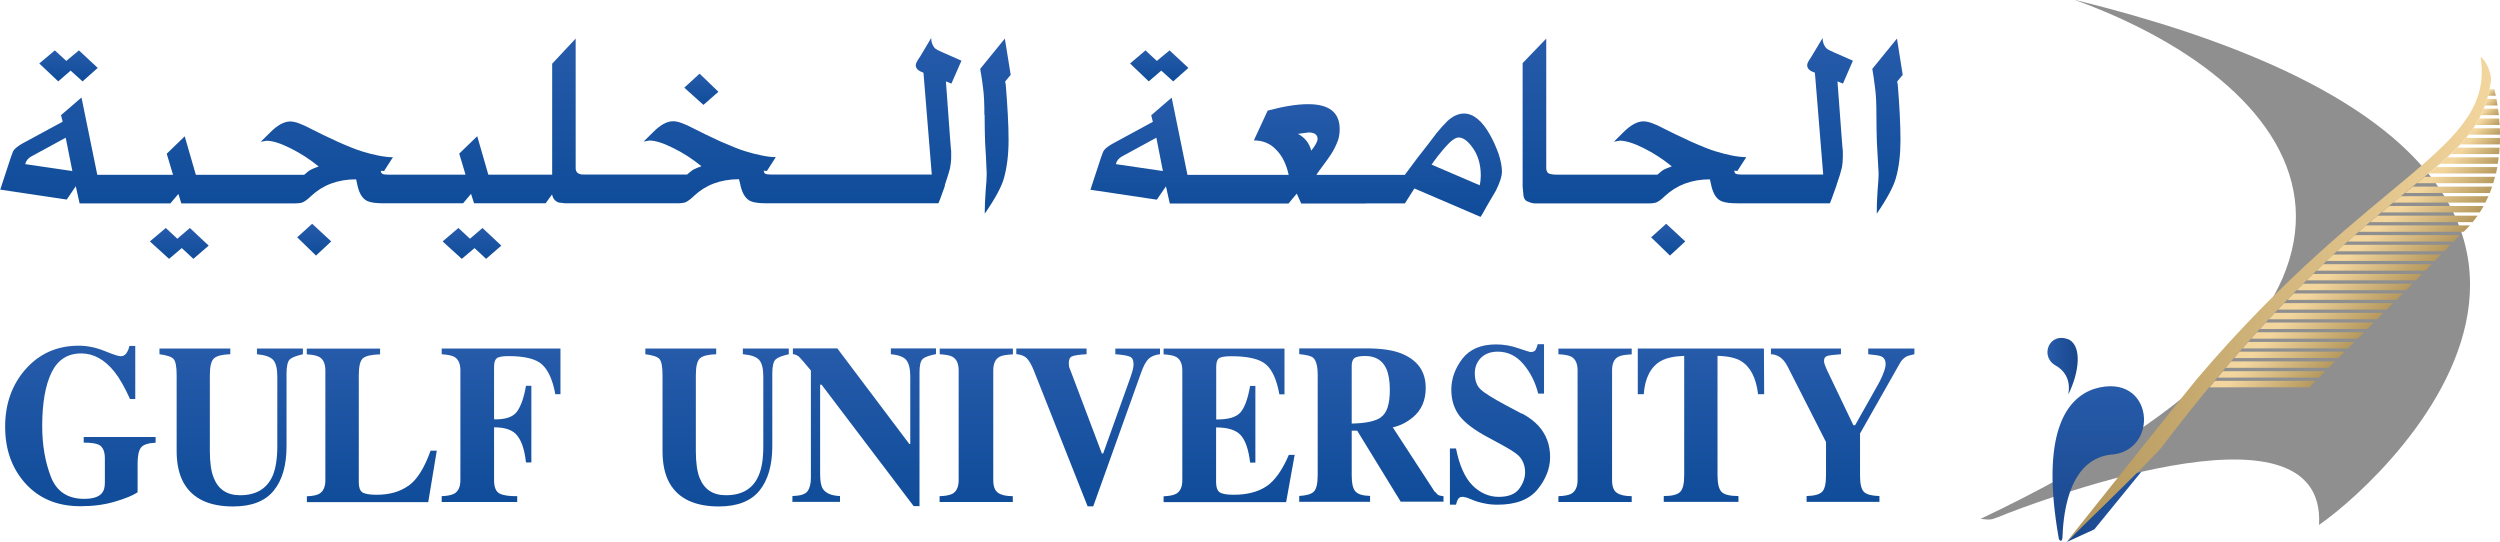 <?xml version="1.0" encoding="UTF-8"?><svg id="Layer_1" xmlns="http://www.w3.org/2000/svg" xmlns:xlink="http://www.w3.org/1999/xlink" viewBox="0 0 213.84 46.36"><defs><style>.cls-1{fill:#8f8f8f;}.cls-2{fill:url(#linear-gradient-8);}.cls-3{fill:url(#linear-gradient-7);}.cls-4{fill:url(#linear-gradient-5);}.cls-5{fill:url(#linear-gradient-6);}.cls-6{fill:url(#linear-gradient-9);}.cls-7{fill:url(#linear-gradient-4);}.cls-8{fill:url(#linear-gradient-3);}.cls-9{fill:url(#linear-gradient-2);}.cls-10{fill:url(#linear-gradient);}.cls-11{fill:url(#linear-gradient-43);}.cls-12{fill:url(#linear-gradient-40);}.cls-13{fill:url(#linear-gradient-41);}.cls-14{fill:url(#linear-gradient-42);}.cls-15{fill:url(#linear-gradient-49);}.cls-16{fill:url(#linear-gradient-48);}.cls-17{fill:url(#linear-gradient-45);}.cls-18{fill:url(#linear-gradient-47);}.cls-19{fill:url(#linear-gradient-44);}.cls-20{fill:url(#linear-gradient-46);}.cls-21{fill:url(#linear-gradient-10);}.cls-22{fill:url(#linear-gradient-11);}.cls-23{fill:url(#linear-gradient-12);}.cls-24{fill:url(#linear-gradient-13);}.cls-25{fill:url(#linear-gradient-19);}.cls-26{fill:url(#linear-gradient-14);}.cls-27{fill:url(#linear-gradient-21);}.cls-28{fill:url(#linear-gradient-20);}.cls-29{fill:url(#linear-gradient-22);}.cls-30{fill:url(#linear-gradient-23);}.cls-31{fill:url(#linear-gradient-28);}.cls-32{fill:url(#linear-gradient-25);}.cls-33{fill:url(#linear-gradient-32);}.cls-34{fill:url(#linear-gradient-31);}.cls-35{fill:url(#linear-gradient-33);}.cls-36{fill:url(#linear-gradient-30);}.cls-37{fill:url(#linear-gradient-15);}.cls-38{fill:url(#linear-gradient-16);}.cls-39{fill:url(#linear-gradient-17);}.cls-40{fill:url(#linear-gradient-18);}.cls-41{fill:url(#linear-gradient-35);}.cls-42{fill:url(#linear-gradient-34);}.cls-43{fill:url(#linear-gradient-36);}.cls-44{fill:url(#linear-gradient-38);}.cls-45{fill:url(#linear-gradient-27);}.cls-46{fill:url(#linear-gradient-24);}.cls-47{fill:url(#linear-gradient-26);}.cls-48{fill:url(#linear-gradient-29);}.cls-49{fill:url(#linear-gradient-37);}.cls-50{fill:url(#linear-gradient-39);}.cls-51{fill:url(#linear-gradient-57);}.cls-52{fill:url(#linear-gradient-58);}.cls-53{fill:url(#linear-gradient-59);}.cls-54{fill:url(#linear-gradient-53);}.cls-55{fill:url(#linear-gradient-54);}.cls-56{fill:url(#linear-gradient-55);}.cls-57{fill:url(#linear-gradient-56);}.cls-58{fill:url(#linear-gradient-50);}.cls-59{fill:url(#linear-gradient-51);}.cls-60{fill:url(#linear-gradient-52);}.cls-61{fill:url(#linear-gradient-60);}.cls-62{fill:url(#linear-gradient-61);}</style><linearGradient id="linear-gradient" x1="175.12" y1="31.3" x2="177.71" y2="31.3" gradientUnits="userSpaceOnUse"><stop offset="0" stop-color="#265baa"/><stop offset="1" stop-color="#1a478c"/></linearGradient><linearGradient id="linear-gradient-2" x1="176.78" y1="41.65" x2="185.95" y2="41.65" gradientUnits="userSpaceOnUse"><stop offset="0" stop-color="#1a478c"/><stop offset="1" stop-color="#265baa"/></linearGradient><linearGradient id="linear-gradient-3" x1="179.49" y1="46.26" x2="179.49" y2="33.03" xlink:href="#linear-gradient-2"/><linearGradient id="linear-gradient-4" x1="198.89" y1="31.94" x2="195.12" y2="27.97" gradientUnits="userSpaceOnUse"><stop offset="0" stop-color="#b2965b"/><stop offset="1" stop-color="#f3d69e"/></linearGradient><linearGradient id="linear-gradient-5" x1="198.09" y1="32.75" x2="194.35" y2="28.81" xlink:href="#linear-gradient-4"/><linearGradient id="linear-gradient-6" x1="202.96" y1="27.87" x2="199.07" y2="23.78" xlink:href="#linear-gradient-4"/><linearGradient id="linear-gradient-7" x1="197.29" y1="33.55" x2="193.6" y2="29.66" xlink:href="#linear-gradient-4"/><linearGradient id="linear-gradient-8" x1="200.51" y1="30.33" x2="196.67" y2="26.28" xlink:href="#linear-gradient-4"/><linearGradient id="linear-gradient-9" x1="202.14" y1="28.69" x2="198.26" y2="24.61" xlink:href="#linear-gradient-4"/><linearGradient id="linear-gradient-10" x1="201.32" y1="29.51" x2="197.46" y2="25.45" xlink:href="#linear-gradient-4"/><linearGradient id="linear-gradient-11" x1="199.7" y1="31.14" x2="195.89" y2="27.12" xlink:href="#linear-gradient-4"/><linearGradient id="linear-gradient-12" x1="213.48" y1="9.21" x2="212.87" y2="8.56" xlink:href="#linear-gradient-4"/><linearGradient id="linear-gradient-13" x1="213.43" y1="8.28" x2="212.96" y2="7.79" xlink:href="#linear-gradient-4"/><linearGradient id="linear-gradient-14" x1="213.48" y1="10.16" x2="212.71" y2="9.34" xlink:href="#linear-gradient-4"/><linearGradient id="linear-gradient-15" x1="195.71" y1="35.15" x2="192.11" y2="31.36" xlink:href="#linear-gradient-4"/><linearGradient id="linear-gradient-16" x1="213.43" y1="11.12" x2="212.46" y2="10.11" xlink:href="#linear-gradient-4"/><linearGradient id="linear-gradient-17" x1="196.49" y1="34.35" x2="192.85" y2="30.51" xlink:href="#linear-gradient-4"/><linearGradient id="linear-gradient-18" x1="213.31" y1="12.11" x2="212.13" y2="10.86" xlink:href="#linear-gradient-4"/><linearGradient id="linear-gradient-19" x1="210.85" y1="19.25" x2="207.57" y2="15.8" xlink:href="#linear-gradient-4"/><linearGradient id="linear-gradient-20" x1="212.24" y1="16.22" x2="209.86" y2="13.71" xlink:href="#linear-gradient-4"/><linearGradient id="linear-gradient-21" x1="211.83" y1="17.25" x2="209.12" y2="14.39" xlink:href="#linear-gradient-4"/><linearGradient id="linear-gradient-22" x1="203.78" y1="27.05" x2="199.89" y2="22.95" xlink:href="#linear-gradient-4"/><linearGradient id="linear-gradient-23" x1="210.25" y1="20.2" x2="206.76" y2="16.53" xlink:href="#linear-gradient-4"/><linearGradient id="linear-gradient-24" x1="212.6" y1="15.17" x2="210.55" y2="13.02" xlink:href="#linear-gradient-4"/><linearGradient id="linear-gradient-25" x1="213.13" y1="13.11" x2="211.7" y2="11.6" xlink:href="#linear-gradient-4"/><linearGradient id="linear-gradient-26" x1="212.89" y1="14.14" x2="211.17" y2="12.33" xlink:href="#linear-gradient-4"/><linearGradient id="linear-gradient-27" x1="211.37" y1="18.26" x2="208.36" y2="15.09" xlink:href="#linear-gradient-4"/><linearGradient id="linear-gradient-28" x1="205.44" y1="25.37" x2="201.57" y2="21.3" xlink:href="#linear-gradient-4"/><linearGradient id="linear-gradient-29" x1="206.26" y1="24.53" x2="202.42" y2="20.49" xlink:href="#linear-gradient-4"/><linearGradient id="linear-gradient-30" x1="204.61" y1="26.21" x2="200.73" y2="22.13" xlink:href="#linear-gradient-4"/><linearGradient id="linear-gradient-31" x1="208.79" y1="21.96" x2="205.07" y2="18.04" xlink:href="#linear-gradient-4"/><linearGradient id="linear-gradient-32" x1="207.09" y1="23.68" x2="203.28" y2="19.67" xlink:href="#linear-gradient-4"/><linearGradient id="linear-gradient-33" x1="209.58" y1="21.11" x2="205.93" y2="17.27" xlink:href="#linear-gradient-4"/><linearGradient id="linear-gradient-34" x1="207.92" y1="22.82" x2="204.16" y2="18.86" xlink:href="#linear-gradient-4"/><linearGradient id="linear-gradient-35" x1="176.78" y1="25.62" x2="213.08" y2="25.62" xlink:href="#linear-gradient-4"/><linearGradient id="linear-gradient-36" x1="6.86" y1="43.3" x2="6.86" y2="29.57" gradientUnits="userSpaceOnUse"><stop offset="0" stop-color="#0f4c99"/><stop offset="1" stop-color="#265baa"/></linearGradient><linearGradient id="linear-gradient-37" x1="19.77" y1="43.32" x2="19.77" y2="29.81" xlink:href="#linear-gradient-36"/><linearGradient id="linear-gradient-38" x1="31.8" y1="42.94" x2="31.8" y2="29.81" xlink:href="#linear-gradient-36"/><linearGradient id="linear-gradient-39" x1="42.87" y1="42.94" x2="42.87" y2="29.81" xlink:href="#linear-gradient-36"/><linearGradient id="linear-gradient-40" x1="61.34" y1="43.32" x2="61.34" y2="29.81" xlink:href="#linear-gradient-36"/><linearGradient id="linear-gradient-41" x1="73.92" y1="43.3" x2="73.92" y2="29.81" xlink:href="#linear-gradient-36"/><linearGradient id="linear-gradient-42" x1="83.49" y1="42.94" x2="83.49" y2="29.81" xlink:href="#linear-gradient-36"/><linearGradient id="linear-gradient-43" x1="93.1" y1="43.3" x2="93.1" y2="29.81" xlink:href="#linear-gradient-36"/><linearGradient id="linear-gradient-44" x1="105.14" y1="42.94" x2="105.14" y2="29.81" xlink:href="#linear-gradient-36"/><linearGradient id="linear-gradient-45" x1="117.29" y1="42.94" x2="117.29" y2="29.81" xlink:href="#linear-gradient-36"/><linearGradient id="linear-gradient-46" x1="128.32" y1="43.21" x2="128.32" y2="29.45" xlink:href="#linear-gradient-36"/><linearGradient id="linear-gradient-47" x1="136.43" y1="42.94" x2="136.43" y2="29.81" xlink:href="#linear-gradient-36"/><linearGradient id="linear-gradient-48" x1="145.49" y1="42.93" x2="145.49" y2="29.81" xlink:href="#linear-gradient-36"/><linearGradient id="linear-gradient-49" x1="157.6" y1="42.93" x2="157.6" y2="29.81" xlink:href="#linear-gradient-36"/><linearGradient id="linear-gradient-50" x1="5.86" y1="6.96" x2="5.86" y2="4.31" xlink:href="#linear-gradient-36"/><linearGradient id="linear-gradient-51" x1="15.33" y1="22.14" x2="15.33" y2="19.5" xlink:href="#linear-gradient-36"/><linearGradient id="linear-gradient-52" x1="26.88" y1="21.86" x2="26.88" y2="19.14" xlink:href="#linear-gradient-36"/><linearGradient id="linear-gradient-53" x1="40.37" y1="22.14" x2="40.37" y2="19.5" xlink:href="#linear-gradient-36"/><linearGradient id="linear-gradient-54" x1="59.99" y1="8.97" x2="59.99" y2="6.3" xlink:href="#linear-gradient-36"/><linearGradient id="linear-gradient-55" x1="41.12" y1="17.4" x2="41.12" y2="3.25" xlink:href="#linear-gradient-36"/><linearGradient id="linear-gradient-56" x1="85.17" y1="18.27" x2="85.17" y2="3.3" xlink:href="#linear-gradient-36"/><linearGradient id="linear-gradient-57" x1="99.15" y1="6.96" x2="99.15" y2="4.31" xlink:href="#linear-gradient-36"/><linearGradient id="linear-gradient-58" x1="110.88" y1="18.55" x2="110.88" y2="8.33" xlink:href="#linear-gradient-36"/><linearGradient id="linear-gradient-59" x1="144.4" y1="17.4" x2="144.4" y2="3.25" xlink:href="#linear-gradient-36"/><linearGradient id="linear-gradient-60" x1="142.69" y1="21.86" x2="142.69" y2="19.14" xlink:href="#linear-gradient-36"/><linearGradient id="linear-gradient-61" x1="161.45" y1="18.27" x2="161.45" y2="3.3" xlink:href="#linear-gradient-36"/></defs><path class="cls-10" d="M176.94,33.67c-.14.29.55-1.47-1.13-2.42-1.37-.78-.52-2.94,1.19-2.19,1.07.61.86,2.73-.05,4.61"/><polygon class="cls-9" points="176.78 46.36 179.14 45.28 185.95 36.93 176.78 46.36"/><path class="cls-1" d="M177.52.01c20.27,7.38,32.66,25.06-8.11,44.37.75.08.84.12,1.5-.15,2.17-.89,28.12-11.03,27.45.67,6.28-4.33,34.89-31.17-20.87-44.91h.03Z"/><path class="cls-8" d="M176.41,46.06c.06-1.55.31-6.61,4.02-7.16,4.39-.18,3.84-7.16-1.26-5.65-2.46.79-4.65,3.85-3.07,12.81.06.21.26.31.3,0"/><path class="cls-7" d="M201.38,29.25c-.19.19-.37.37-.55.55h-9.02c.16-.19.33-.37.49-.55h9.08Z"/><path class="cls-4" d="M200.55,30.08c-.19.19-.37.37-.55.55h-8.91c.16-.19.32-.37.48-.55h8.99Z"/><path class="cls-5" d="M205.53,25.1c-.18.18-.36.37-.55.55h-9.34c.18-.19.36-.37.54-.55h9.35Z"/><path class="cls-3" d="M199.72,30.91c-.19.19-.37.38-.55.55h-8.8c.16-.19.31-.37.47-.55h8.88Z"/><path class="cls-2" d="M203.04,27.59l-.55.55h-9.19c.17-.19.34-.37.5-.55h9.24Z"/><path class="cls-6" d="M204.7,25.93c-.18.18-.36.37-.55.55h-9.31c.18-.19.35-.37.52-.55h9.33Z"/><path class="cls-21" d="M203.87,26.76c-.18.18-.36.37-.55.55h-9.26c.17-.19.34-.37.51-.55h9.29Z"/><path class="cls-22" d="M202.21,28.42c-.19.19-.37.37-.55.55h-9.11c.17-.19.33-.37.49-.55h9.17Z"/><path class="cls-23" d="M213.63,9.02h-1.08c.06-.18.12-.36.18-.55h.81c.03.17.06.36.09.55Z"/><path class="cls-24" d="M213.48,8.19h-.68c.05-.18.09-.36.13-.55h.42c.04.16.08.35.13.55Z"/><path class="cls-26" d="M213.74,9.85h-1.54c.09-.18.17-.36.24-.55h1.23c.02.18.05.36.07.55Z"/><path class="cls-37" d="M198.07,32.58c-.27.27-.45.46-.53.55h-8.55c.15-.19.31-.37.46-.55h8.63Z"/><path class="cls-38" d="M213.81,10.69h-2.07c.11-.18.22-.36.32-.55h1.71c.02.18.03.36.04.55Z"/><path class="cls-39" d="M198.89,31.75c-.2.2-.38.39-.54.55h-8.67c.15-.19.31-.37.46-.55h8.76Z"/><path class="cls-40" d="M213.84,11.52h-2.68c.14-.18.27-.36.4-.55h2.27c0,.18.01.36.01.55Z"/><path class="cls-25" d="M212.85,16.78c-.08.18-.17.37-.26.55h-7.91c.23-.19.45-.37.67-.55h7.49Z"/><path class="cls-28" d="M213.61,14.29c-.03.18-.07.37-.11.55h-5.75c.22-.19.44-.37.65-.55h5.21Z"/><path class="cls-27" d="M213.42,15.12c-.05.18-.1.37-.16.55h-6.54c.23-.19.45-.37.67-.55h6.03Z"/><path class="cls-29" d="M206.35,24.27c-.18.18-.36.36-.54.55h-9.36c.19-.19.37-.37.55-.55h9.35Z"/><path class="cls-30" d="M212.44,17.62c-.1.18-.21.37-.33.55h-8.42c.22-.19.44-.37.66-.55h8.1Z"/><path class="cls-46" d="M213.73,13.46c-.02.18-.05.37-.08.55h-4.93c.21-.19.42-.37.61-.55h4.4Z"/><path class="cls-32" d="M213.84,11.8c0,.18,0,.36-.01.55h-3.37c.17-.18.33-.37.48-.55h2.9Z"/><path class="cls-47" d="M213.81,12.63c-.01.18-.03.36-.04.55h-4.13c.19-.18.38-.37.56-.55h3.62Z"/><path class="cls-45" d="M213.17,15.96c-.06.18-.13.37-.2.55h-7.26c.23-.19.45-.37.67-.55h6.8Z"/><path class="cls-31" d="M208,22.6c-.17.18-.35.36-.54.55h-9.32c.19-.19.38-.37.57-.55h9.29Z"/><path class="cls-48" d="M208.8,21.77c-.17.17-.35.36-.54.55h-9.27c.2-.19.39-.37.58-.55h9.22Z"/><path class="cls-36" d="M207.18,23.43c-.18.18-.36.36-.54.55h-9.35c.19-.19.37-.37.56-.55h9.33Z"/><path class="cls-34" d="M211.26,19.28c-.17.19-.34.37-.53.55h-8.99c.21-.19.42-.37.63-.55h8.88Z"/><path class="cls-33" d="M209.6,20.94c-.16.16-.34.35-.53.55h-9.19c.2-.19.4-.37.6-.55h9.11Z"/><path class="cls-35" d="M211.92,18.45c-.13.19-.27.37-.42.55h-8.8c.22-.19.43-.37.65-.55h8.57Z"/><path class="cls-42" d="M210.41,20.11c-.06.05-.12.11-.18.16-.09.1-.21.23-.36.39h-9.07c.21-.19.41-.37.62-.55h8.99Z"/><path class="cls-41" d="M213.08,6.81c-.04.29-.09.57-.14.83-.04.19-.08.37-.13.55-.03.1-.05.19-.08.28-.05.19-.11.37-.18.55-.04.1-.07.19-.11.28-.07.19-.16.37-.24.55-.05.1-.09.19-.14.28-.1.19-.2.37-.32.55-.06.09-.12.19-.18.28-.12.19-.26.37-.4.55-.07.1-.15.19-.22.28-.15.18-.31.37-.48.55-.09.1-.18.19-.27.28-.18.18-.36.37-.56.55-.1.09-.2.19-.3.28-.19.18-.4.36-.61.55-.11.09-.22.19-.33.28-.21.18-.43.36-.65.55-.11.09-.23.19-.34.28h0c-.22.18-.44.36-.67.55-.11.09-.23.19-.35.28-.22.18-.44.36-.67.55-.11.09-.23.19-.34.28-.22.18-.44.36-.67.55-.11.1-.23.19-.35.29-.22.18-.43.36-.66.55-.11.09-.22.19-.33.28-.21.18-.43.36-.65.55-.11.09-.22.19-.33.28-.21.18-.42.36-.63.55-.11.09-.22.19-.32.28-.2.18-.41.36-.62.55-.1.09-.21.19-.31.28-.2.18-.4.36-.6.55-.1.09-.2.19-.31.28-.19.18-.39.36-.58.55-.1.09-.19.18-.29.28-.19.18-.38.36-.57.55-.1.09-.19.19-.29.28-.19.18-.37.36-.56.55-.1.09-.19.19-.29.28-.18.18-.36.36-.55.55-.09.09-.18.19-.28.28-.18.18-.35.36-.54.55-.09.09-.18.19-.27.28-.17.18-.35.36-.52.55-.09.09-.18.19-.27.28-.17.18-.34.36-.51.55-.09.09-.18.19-.26.28-.17.18-.34.36-.5.55-.09.09-.17.19-.26.28-.16.18-.33.36-.49.55-.08.09-.17.19-.25.28-.16.18-.32.36-.49.55-.08.1-.16.19-.25.28-.16.18-.31.36-.48.55-.08.09-.16.19-.24.28-.16.18-.31.36-.47.55-.08.09-.16.19-.24.28-.15.18-.31.36-.46.55-.08.09-.16.19-.24.28-.15.18-.3.36-.46.55-1.29,1.56-2.63,3.25-4.03,5.09-.07.1-.22.26-.42.48-1.73,1.85-7.57,7.49-7.75,7.67.2-.25,10.42-13.08,11.15-13.94,15.18-17.85,25.5-19.51,24.25-27.54.48.34.88,1.3.9,1.93Z"/><path class="cls-43" d="M7.15,37.86c.66,0,1.09.07,1.32.19.33.18.5.57.5,1.16v2.05c0,.4-.07.7-.23.89-.26.35-.78.52-1.54.52-1.41,0-2.36-.63-2.85-1.89-.49-1.28-.74-2.72-.74-4.33,0-1.98.27-3.5.8-4.59.53-1.09,1.38-1.63,2.53-1.63,1.06,0,2.01.52,2.85,1.57.45.57.89,1.35,1.33,2.33h.45v-4.54h-.5c-.07.3-.17.52-.29.66-.11.15-.27.22-.47.22-.17,0-.64-.15-1.37-.45-.74-.3-1.47-.45-2.21-.45-1.85,0-3.37.68-4.56,2.03-1.15,1.32-1.73,2.95-1.73,4.89s.56,3.51,1.66,4.78c1.19,1.36,2.78,2.03,4.78,2.03,1.09,0,2.08-.13,2.97-.4.89-.26,1.53-.53,1.92-.79v-2.47c0-.67.1-1.12.3-1.37.2-.24.62-.38,1.24-.4v-.49h-6.15v.49Z"/><path class="cls-49" d="M21.97,30.3c.68.06,1.15.22,1.39.48.24.26.36.74.36,1.43v5.94c0,1.1-.14,1.94-.4,2.55-.49,1.11-1.42,1.66-2.79,1.66-1.11,0-1.86-.5-2.25-1.49-.22-.54-.33-1.3-.33-2.29v-6.5c0-.74.12-1.22.36-1.43.23-.21.69-.33,1.39-.35v-.49h-6.06v.49c.62.08,1.02.21,1.2.4.18.19.27.65.27,1.38v6.5c0,1.12.21,2.03.61,2.74.76,1.33,2.16,2,4.22,2,1.58,0,2.74-.45,3.47-1.35.74-.9,1.1-2.17,1.1-3.82v-6.21c0-.62.1-1.02.27-1.19.19-.18.57-.32,1.13-.45v-.49h-3.93v.49Z"/><path class="cls-44" d="M34.93,41.55c-.73.52-1.63.77-2.72.77-.6,0-1-.07-1.22-.21-.2-.14-.3-.42-.3-.85v-9.17c0-.77.12-1.25.36-1.45.24-.2.73-.31,1.46-.33v-.49h-6.27v.49c.52.03.88.11,1.08.23.34.19.51.58.51,1.15v9.39c0,.57-.18.96-.53,1.16-.21.12-.56.19-1.05.21v.5h10.38l.73-4.4h-.53c-.53,1.49-1.17,2.5-1.9,3.01Z"/><path class="cls-50" d="M37.79,30.3c.54.04.91.12,1.1.24.32.2.49.58.49,1.14v9.39c0,.56-.17.94-.5,1.14-.22.13-.58.21-1.1.23v.5h6.46v-.5c-.68.01-1.17-.06-1.5-.22-.32-.16-.48-.55-.48-1.15v-4.52c.96,0,1.63.24,1.99.72.38.48.63,1.24.74,2.29h.46v-6.56h-.46c-.17,1.01-.44,1.75-.77,2.21-.34.46-.99.68-1.96.66v-4.49c0-.35.07-.59.21-.72.14-.13.48-.2,1.01-.2,1.41,0,2.38.24,2.9.73.52.48.9,1.32,1.12,2.53h.44v-3.91h-10.16v.49Z"/><path class="cls-12" d="M63.55,30.3c.69.06,1.14.22,1.38.48.24.26.36.74.36,1.43v5.94c0,1.1-.13,1.94-.41,2.55-.48,1.11-1.41,1.66-2.79,1.66-1.11,0-1.86-.5-2.25-1.49-.21-.54-.32-1.3-.32-2.29v-6.5c0-.74.12-1.22.35-1.43.23-.21.7-.33,1.39-.35v-.49h-6.06v.49c.62.08,1.03.21,1.2.4.18.19.27.65.27,1.38v6.5c0,1.12.2,2.03.6,2.74.75,1.33,2.17,2,4.22,2,1.57,0,2.73-.45,3.47-1.35.73-.9,1.1-2.17,1.1-3.82v-6.21c0-.62.1-1.02.28-1.19.19-.18.56-.32,1.13-.45v-.49h-3.93v.49Z"/><path class="cls-13" d="M76.2,30.3c.67.06,1.11.23,1.33.51.22.28.33.75.33,1.4v5.77h-.08l-6.16-8.18h-3.8v.49c.22.03.39.11.53.23.12.11.46.5,1.01,1.17v9.19c0,.5-.1.88-.29,1.14-.19.26-.62.39-1.29.41v.5h4.07v-.5c-.75-.03-1.24-.25-1.48-.64-.15-.25-.22-.67-.22-1.26v-7.63h.12l7.88,10.39h.5v-11.44c0-.6.09-.98.28-1.15.19-.17.57-.3,1.13-.41v-.49h-3.86v.49Z"/><path class="cls-14" d="M80.36,30.3c.53.03.91.1,1.12.22.34.2.52.58.52,1.16v9.39c0,.58-.18.97-.54,1.17-.22.11-.59.19-1.09.2v.5h6.26v-.5c-.56,0-.98-.09-1.25-.28-.28-.18-.42-.55-.42-1.09v-9.39c0-.58.18-.97.53-1.16.21-.12.59-.18,1.15-.21v-.49h-6.26v.49Z"/><path class="cls-11" d="M95.43,30.3c.62.05,1.03.12,1.22.21.21.09.31.31.31.68,0,.15-.04.35-.11.6-.04.15-.09.3-.14.44l-2.35,6.56h-.11l-2.71-7.17c-.05-.1-.08-.19-.1-.27-.01-.09-.02-.18-.02-.28,0-.32.09-.51.28-.59.19-.08.61-.15,1.24-.18v-.49h-6.01v.48c.41.04.72.16.91.37.19.2.39.54.58,1.01l4.61,11.64h.48l4.09-11.42c.2-.57.41-.96.63-1.18.22-.22.55-.36.99-.41v-.48h-3.82v.49Z"/><path class="cls-19" d="M108.32,41.6c-.72.48-1.65.72-2.8.72-.61,0-1.01-.08-1.21-.22-.19-.15-.29-.43-.29-.84v-4.7c1.02,0,1.73.23,2.12.68.4.45.66,1.23.79,2.33h.45v-6.56h-.45c-.19,1.1-.47,1.86-.83,2.27-.36.41-1.05.61-2.07.6v-4.49c0-.36.07-.61.22-.73.15-.12.5-.19,1.05-.19,1.44,0,2.43.23,2.97.69.55.46.94,1.32,1.16,2.57h.44v-3.91h-10.34v.49c.52.03.88.11,1.09.23.33.19.51.58.51,1.15v9.39c0,.56-.17.94-.5,1.14-.21.13-.58.21-1.1.23v.5h10.48l.73-4.04h-.5c-.56,1.32-1.21,2.22-1.93,2.7Z"/><path class="cls-17" d="M122.73,42.08l-3.6-5.53c.61-.12,1.2-.42,1.74-.87.72-.61,1.08-1.44,1.08-2.5,0-1.43-.71-2.41-2.15-2.97-.74-.28-1.71-.41-2.9-.41h-5.77v.49c.62.06,1.02.16,1.19.31.26.23.39.72.39,1.47v8.58c0,.72-.12,1.19-.33,1.4-.22.22-.64.34-1.25.37v.5h6.06v-.5c-.64-.02-1.05-.15-1.26-.39-.21-.24-.31-.7-.31-1.39v-3.8h.47l3.72,6.07h3.66v-.47c-.16-.01-.3-.04-.41-.08-.1-.05-.21-.16-.32-.31ZM118.12,35.7c-.5.34-1.34.51-2.5.53v-4.94c0-.3.07-.51.21-.64.15-.13.47-.2.94-.2.88,0,1.49.37,1.82,1.11.19.44.29,1.04.29,1.78,0,1.23-.25,2.01-.77,2.35Z"/><path class="cls-20" d="M130.17,35.39l-1.35-.72c-1.12-.6-1.85-1.05-2.18-1.37-.33-.3-.49-.77-.49-1.38,0-.51.17-.94.51-1.3.36-.36.84-.54,1.45-.54.86,0,1.59.35,2.19,1.06.6.71,1.03,1.55,1.27,2.53h.5v-4.23h-.54c-.05.2-.11.36-.18.49-.08.12-.21.18-.42.18-.08,0-.43-.11-1.05-.32-.61-.22-1.25-.33-1.91-.33-1.3,0-2.25.41-2.89,1.23-.62.82-.94,1.71-.94,2.65,0,.89.25,1.64.71,2.25.48.6,1.29,1.22,2.45,1.83l1.16.63c.72.39,1.2.7,1.44.93.36.37.55.84.55,1.42,0,.5-.18.98-.52,1.43-.35.45-.93.67-1.74.67s-1.59-.33-2.24-.98c-.65-.66-1.12-1.71-1.41-3.16h-.52v4.81h.52c.05-.22.11-.38.19-.49.06-.12.19-.18.37-.18.05,0,.12,0,.19.03.07,0,.16.03.24.06l.35.14c.36.15.72.26,1.1.33.37.08.74.11,1.1.11,1.58,0,2.71-.43,3.43-1.3.71-.87,1.08-1.8,1.08-2.77,0-1.05-.33-1.94-1-2.68-.36-.39-.83-.75-1.44-1.07Z"/><path class="cls-18" d="M133.3,30.3c.54.03.92.1,1.12.22.34.2.52.58.52,1.16v9.39c0,.58-.19.97-.55,1.17-.22.11-.59.19-1.09.2v.5h6.27v-.5c-.56,0-.98-.09-1.26-.28-.28-.18-.42-.55-.42-1.09v-9.39c0-.58.17-.97.53-1.16.2-.12.59-.18,1.15-.21v-.49h-6.27v.49Z"/><path class="cls-16" d="M140.09,29.81v3.91s.51,0,.51,0c.1-1.38.59-2.33,1.44-2.83.47-.27,1.15-.42,2.02-.45v10.22c0,.71-.11,1.18-.35,1.42-.23.23-.69.35-1.4.35v.5h6.39v-.5c-.73,0-1.21-.12-1.44-.35-.23-.23-.35-.71-.35-1.42v-10.22c.89.02,1.56.17,2.02.45.8.49,1.28,1.44,1.45,2.83h.52l-.02-3.91h-10.8Z"/><path class="cls-15" d="M159.8,29.81v.49c.57.05.95.11,1.11.18.25.11.38.34.38.68,0,.22-.1.56-.3,1.03-.14.3-.26.56-.39.77l-1.92,3.41h-.15l-2.23-4.66c-.12-.27-.2-.46-.23-.56-.04-.11-.05-.2-.05-.3,0-.2.09-.33.26-.4.18-.06.58-.11,1.19-.15v-.49h-5.99v.49c.22,0,.43.06.64.17.32.17.58.47.79.89l3.28,6.45v2.85c0,.71-.11,1.18-.33,1.4-.22.23-.66.35-1.33.37v.5h6.23v-.5c-.64-.02-1.08-.13-1.31-.34-.24-.22-.35-.69-.35-1.43v-3.58l3.42-6.03c.14-.25.33-.43.54-.55.17-.08.4-.14.69-.2v-.49h-3.94Z"/><polygon class="cls-58" points="6.04 6.04 7.06 6.96 8.36 5.81 6.75 4.31 5.67 5.21 4.69 4.31 3.36 5.43 4.98 6.96 6.04 6.04"/><polygon class="cls-59" points="15.55 21.22 16.54 22.14 17.85 21.01 16.24 19.5 15.17 20.42 14.18 19.5 12.82 20.65 14.46 22.14 15.55 21.22"/><polygon class="cls-60" points="28.33 20.65 26.7 19.14 25.42 20.3 27.03 21.86 28.33 20.65"/><polygon class="cls-54" points="41.58 22.14 42.88 21.01 41.27 19.5 40.2 20.42 39.21 19.5 37.86 20.65 39.5 22.14 40.59 21.22 41.58 22.14"/><polygon class="cls-55" points="61.45 7.85 59.84 6.3 58.53 7.5 60.17 8.97 61.45 7.85"/><path class="cls-56" d="M80.81,15.88l.02-.09c.21-.61.35-1.09.43-1.39.06-.33.1-.63.1-.97v-.5l-.03-.29-.05-.61-.37-5.07.47.19.86-1.96-1.61-.71c-.34-.14-.57-.26-.69-.38-.19-.24-.29-.52-.29-.85l-.94,1.58-.19.28c-.12.19-.19.35-.19.47,0,.3.24.49.66.64l.71,8.71h-4.62s-6.77,0-6.77,0h0s-2.35,0-2.35,0c-.26,0-.43-.03-.5-.07-.07-.03-.11-.12-.14-.26l.28.02.76-1.18c-.35,0-.78-.05-1.23-.15-.45-.09-.93-.21-1.37-.35-.48-.14-1.19-.43-2.11-.83-.92-.42-1.7-.8-2.34-1.13-.76-.4-1.33-.61-1.73-.61-.55,0-1.11.33-1.7.92l-.83.82.49-.09c.5,0,1.19.21,2.04.64.86.42,1.66.94,2.42,1.56-.28.1-.5.19-.64.26-.14.07-.33.22-.59.45h-5.97s-2.52,0-2.52,0h-.38c-.43,0-.66-.19-.66-.54V3.3l-2.01,2.15v9.49h-3.34s-2.12,0-2.12,0l-.95-3.29-1.54,1.49.54,1.8h-2.99s-3.62,0-3.62,0c-.27,0-.43-.03-.5-.07-.07-.03-.12-.12-.14-.26l.28.02.76-1.18c-.35,0-.77-.05-1.23-.14-.45-.09-.93-.21-1.38-.35-.47-.14-1.18-.42-2.1-.83-.92-.42-1.7-.8-2.34-1.13-.76-.4-1.33-.61-1.73-.61-.54,0-1.11.33-1.7.92l-.83.82.5-.09c.5,0,1.19.21,2.04.64.85.42,1.66.94,2.42,1.56-.29.1-.5.19-.64.26-.15.07-.34.21-.6.45h-7.2s-2.07,0-2.07,0l-.95-3.29-1.54,1.49.54,1.8h-3.02s-3.46,0-3.46,0l-1.35-6.61-1.75,1.51.14.56-3.49,1.89c-.4.24-.66.45-.76.66l-.19.52-.9,2.74,5.69.85.77-1.14.33,1.47h3.71s4.05,0,4.05,0l.69-.81.25.81h4.56s4.56,0,4.56,0h.5c.37,0,.63-.03.78-.1.14-.07.4-.23.71-.54.99-.93,2.27-1.42,3.84-1.42l.09.4.05.23c.17.66.45,1.09.88,1.25.28.12.73.17,1.35.17h2.72s4.06,0,4.06,0l.68-.81.26.81h4.55s1.57,0,1.57,0l.55-.76c.07.36.26.57.54.69l.57.07h3.23s5.82,0,5.82,0h.5c.38,0,.64-.03.78-.1.14-.07.4-.23.71-.54.99-.93,2.27-1.42,3.84-1.42l.1.4.05.23c.17.66.45,1.09.88,1.26.29.12.74.17,1.35.17h4.01s6.73,0,6.73,0h0s3.94,0,3.94,0l.16-.4.4-1.11ZM2.16,14.04c.07-.31.26-.52.52-.66l2.94-1.6.57,2.85-4.03-.59Z"/><path class="cls-57" d="M84.22,9.82c0,.83.02,1.61.04,2.34.05.76.1,1.65.14,2.69,0,.31-.03.81-.09,1.46-.05.69-.08,1.35-.08,1.97.93-1.35,1.45-2.34,1.64-3.03.26-.92.4-2.03.4-3.28,0-1.37-.1-2.93-.24-4.7l-.05-.3.47-.57-.5-3.1-2.11,2.59c.07.43.17.95.24,1.59.09.62.12,1.39.12,2.34Z"/><polygon class="cls-51" points="99.33 6.04 100.35 6.96 101.65 5.81 100.04 4.31 98.95 5.21 97.98 4.31 96.66 5.43 98.26 6.96 99.33 6.04"/><path class="cls-52" d="M116.81,17.4h0s3.36,0,3.36,0l.81-1.28,5.66,2.43.15-.23c.61-1.11,1.02-1.75,1.16-2.01.33-.66.52-1.22.52-1.65,0-.4-.1-.92-.28-1.48-.21-.59-.46-1.16-.76-1.68-.66-1.18-1.42-1.79-2.2-1.79-.47,0-.95.21-1.42.64-.33.33-.64.68-.92,1.02-.19.26-.45.59-.79,1.04l-.83,1.06-1.11,1.49h-2.1s-5.47,0-5.47,0l.23-.33c.66-.87.98-1.35,1-1.39.23-.33.45-.76.63-1.25.1-.31.14-.61.14-.95,0-1.42-.9-2.13-2.69-2.13-.98,0-2.11.19-3.47.55l-1.18,2.55c.76,0,1.4.26,1.89.78.53.52.88,1.23,1.09,2.17h-5.2s-3.46,0-3.46,0l-1.35-6.61-1.75,1.51.14.56-3.48,1.89c-.41.24-.67.45-.77.66l-.19.52-.9,2.74,5.68.85.78-1.14.33,1.47h10.15l.71-.85.38.85h5.48ZM122.59,13.88c.62-.85,1.11-1.4,1.42-1.7.31-.28.54-.42.76-.42.33,0,.71.23,1.11.76.55.71.78,1.56.78,2.48,0,.21-.02.52-.09.85l-4.12-1.77.14-.19ZM95.45,14.04c.07-.31.26-.52.52-.66l2.94-1.6.56,2.85-4.02-.59ZM111.92,11.33c.52,0,.78.19.78.55,0,.23-.19.56-.54,1.01-.07-.28-.19-.54-.38-.81-.19-.25-.45-.47-.76-.63l.9-.12Z"/><path class="cls-53" d="M130.68,17.23c.23.12.44.17.66.17h4.53s4.56,0,4.56,0h.5c.38,0,.64-.03.78-.1.15-.07.4-.23.71-.54,1-.93,2.28-1.42,3.84-1.42l.09.4.05.23c.17.66.45,1.09.88,1.25.29.12.74.17,1.35.17h4s3.89,0,3.89,0l.16-.4.4-1.11.02-.09c.22-.61.36-1.09.43-1.39.07-.33.1-.63.1-.97v-.5l-.03-.29-.05-.61-.38-5.07.47.19.85-1.96-1.62-.71c-.33-.14-.56-.26-.68-.38-.2-.24-.29-.52-.29-.85l-.95,1.58-.18.28c-.13.19-.19.35-.19.47,0,.3.23.49.66.64l.71,8.71h-4.62s-2.36,0-2.36,0c-.26,0-.42-.03-.5-.07-.06-.03-.11-.12-.14-.26l.28.02.76-1.18c-.35,0-.78-.05-1.24-.14-.44-.09-.92-.21-1.37-.35-.47-.14-1.18-.42-2.1-.83-.93-.42-1.71-.8-2.35-1.13-.76-.4-1.32-.61-1.73-.61-.55,0-1.11.33-1.71.92l-.82.82.5-.09c.49,0,1.19.21,2.04.64.85.42,1.65.94,2.41,1.56-.28.1-.5.19-.64.26-.14.07-.33.21-.59.45h-7.2s-1.36,0-1.36,0c-.5,0-.78-.07-.86-.22-.07-.12-.09-.24-.09-.31V3.3l-2.02,2.1v10.57l.05.5c0,.4.12.66.36.76Z"/><polygon class="cls-61" points="142.84 21.86 144.15 20.65 142.52 19.14 141.23 20.3 142.84 21.86"/><path class="cls-62" d="M160.5,9.82c0,.83.02,1.61.04,2.34.05.76.1,1.65.15,2.69,0,.31-.03.81-.09,1.46-.05.69-.07,1.35-.07,1.97.92-1.35,1.44-2.34,1.63-3.03.27-.92.4-2.03.4-3.28,0-1.37-.09-2.93-.23-4.7l-.05-.3.47-.57-.49-3.1-2.11,2.59c.07.43.16.95.23,1.59.09.62.12,1.39.12,2.34Z"/></svg>